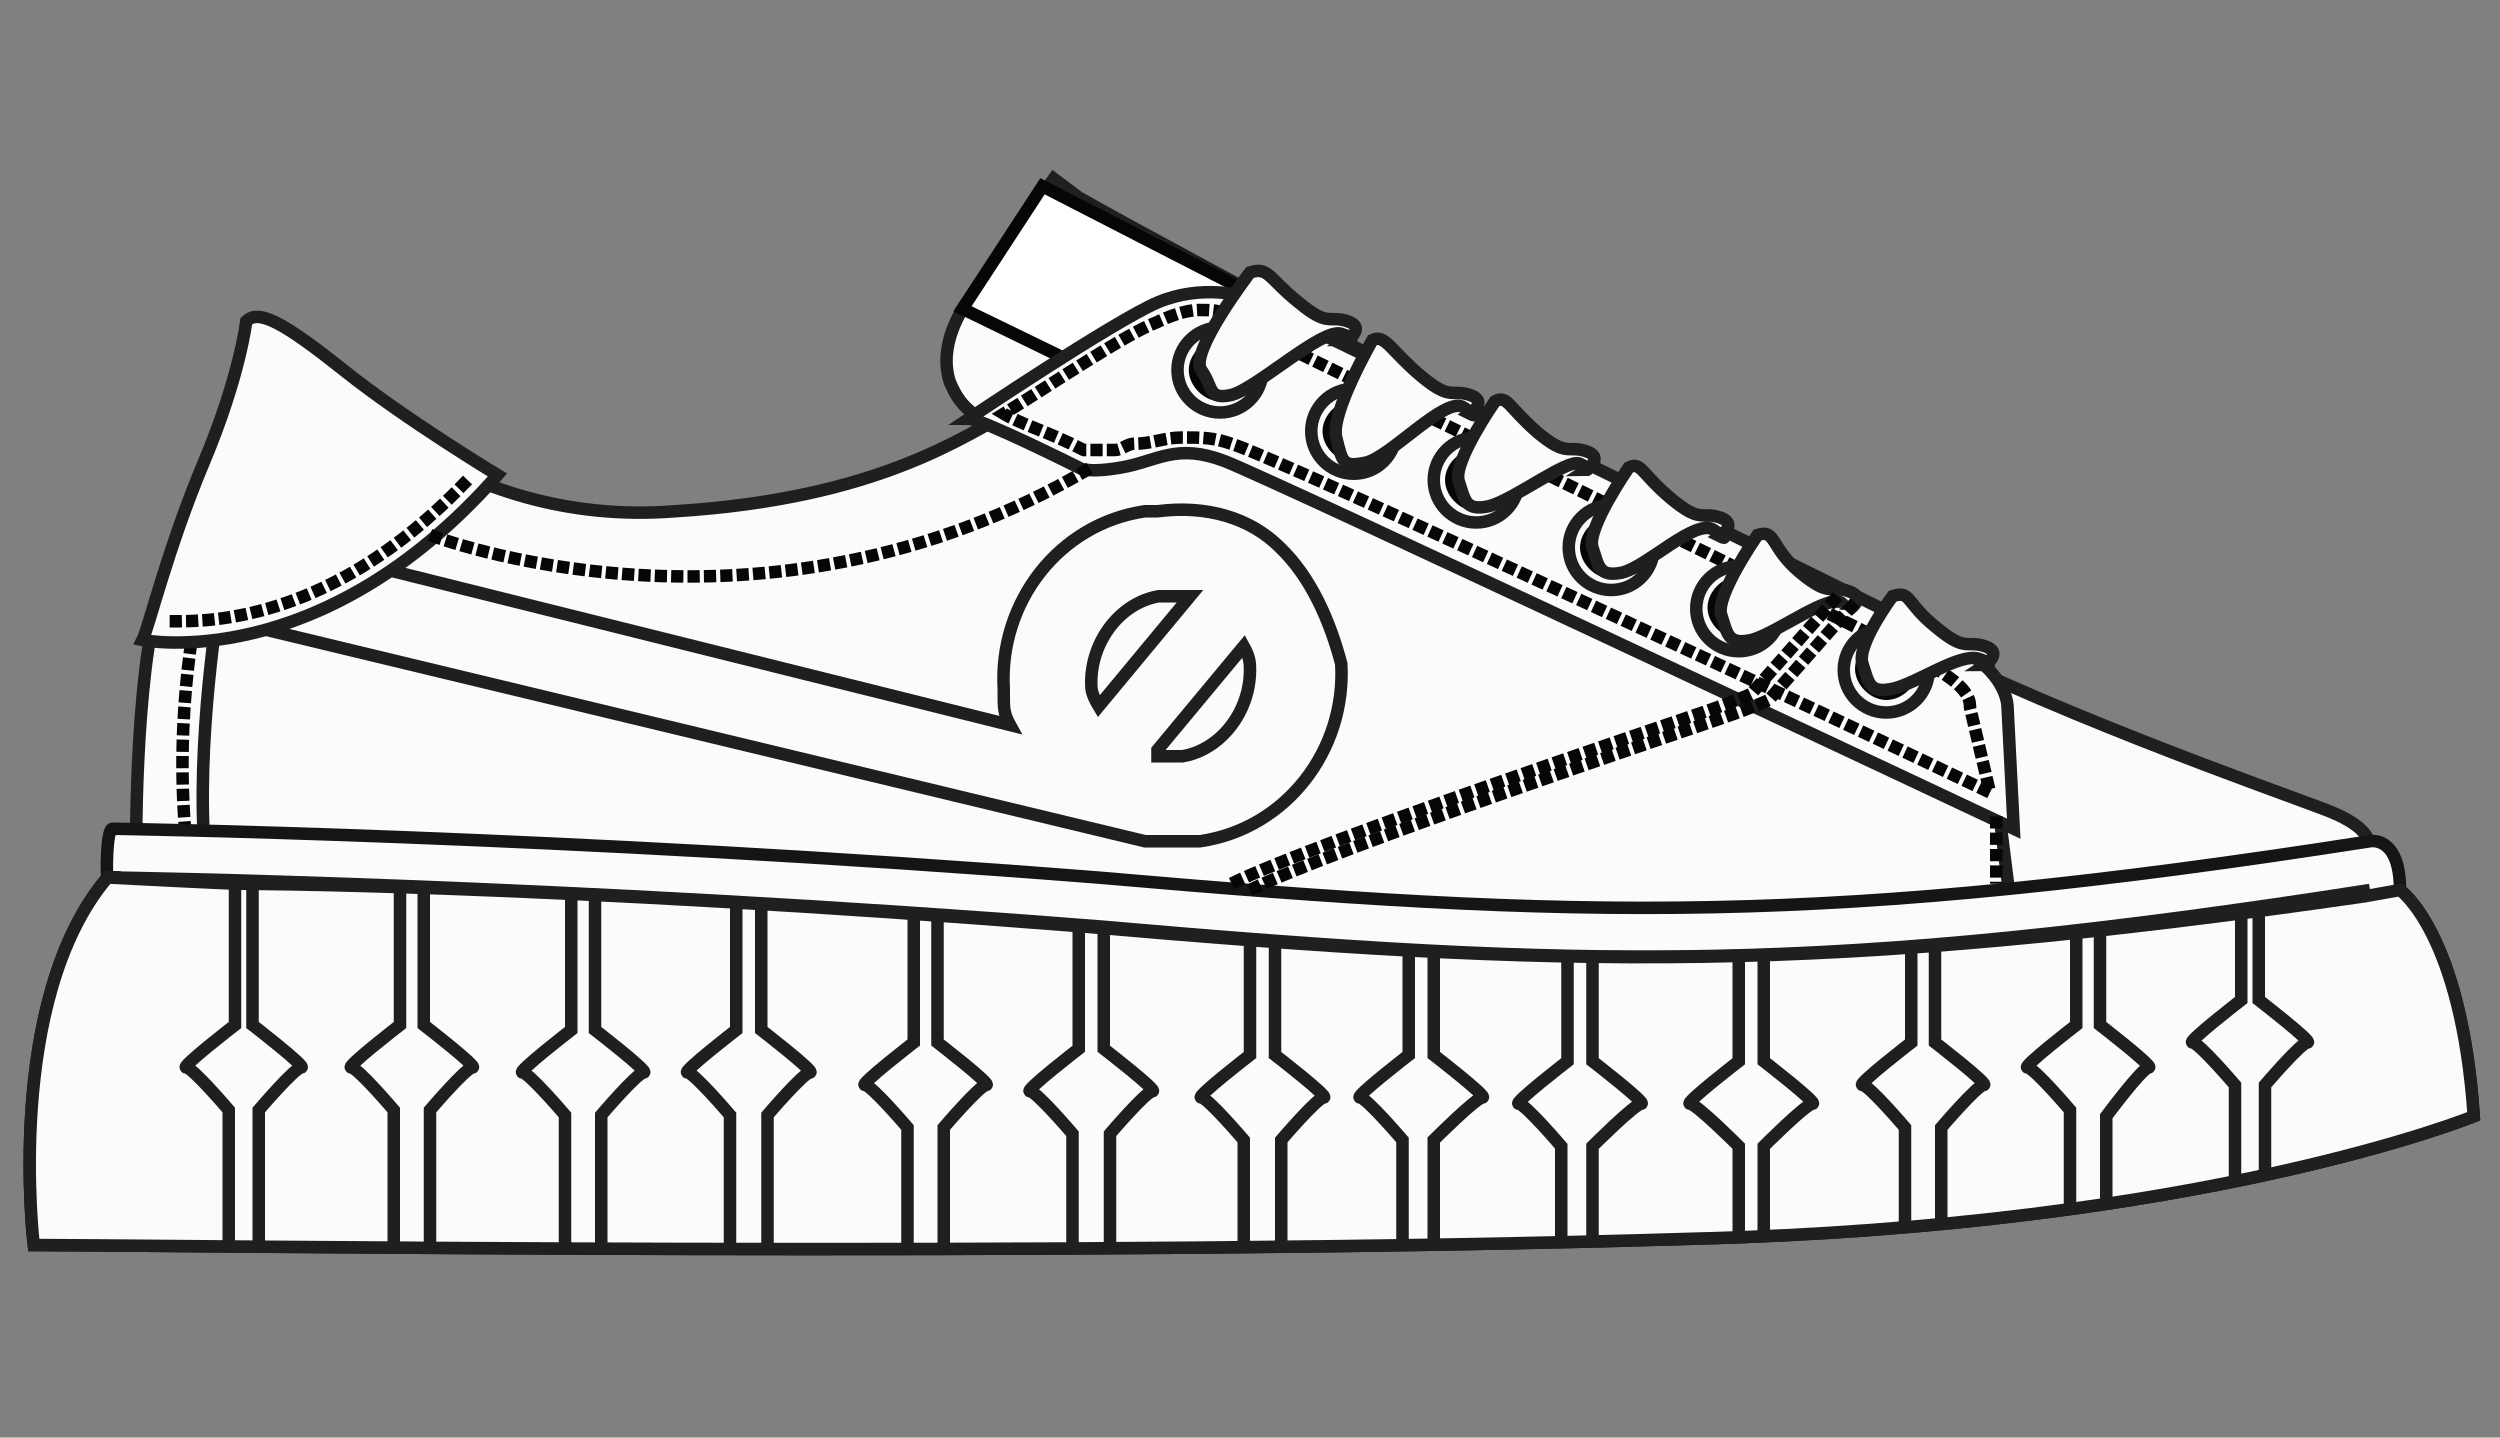 <?xml version="1.0" encoding="utf-8"?>
<!-- Generator: Adobe Illustrator 27.8.0, SVG Export Plug-In . SVG Version: 6.00 Build 0)  -->
<svg version="1.1" id="Calque_1" xmlns="http://www.w3.org/2000/svg" xmlns:xlink="http://www.w3.org/1999/xlink" x="0px" y="0px"
	 viewBox="0 0 200 115" style="enable-background:new 0 0 200 115;" xml:space="preserve">
<rect x="0" y="0" width="200" height="115" fill="#808080" stroke="none"/>
<style type="text/css">
	.st0{fill:#FBFBFB;stroke:#1F1F1D;stroke-miterlimit:10;}
	.st1{fill:#FFFFFF;stroke:#050607;stroke-miterlimit:10;}
	.st2{fill:none;stroke:#050607;stroke-miterlimit:10;stroke-dasharray:0.98,0.33;}
	.st3{fill:#FBFBFB;stroke:#151515;stroke-miterlimit:10;}
	.st4{fill:none;stroke:#1F1F1D;stroke-miterlimit:10;}
	.st5{fill:#BBA690;stroke:#050607;stroke-miterlimit:10;}
	.st6{fill:#FBFBFB;}
	.st7{clip-path:url(#SVGID_00000018929535410122258580000012608377251446330292_);}
	.st8{fill:none;}
</style>
<g>
	<g>
		<path class="st0" d="M186.1,64.8c-3.9-1.5-23.5-8.3-36.2-15.2c-12.7-6.4-56.8-29.9-63.6-33.8l-2-1.5l-6.9,9.8
			C77,24.7,75,27.6,76,30.6c0.5,1,1,2.9,5.9,4.4l0.5-1c8.8,2.9,30.8,9.8,31.3,10.3C113.7,44.8,144,58,144,58l8.8,7.3l2.9,8.8
			c0,0,19.6,4.4,20.1,3.9c0.5-0.5,13.7-10.3,13.7-10.3S190,66.3,186.1,64.8L186.1,64.8z"/>
		<polygon class="st1" points="77,24.7 95.1,33.5 101.5,24.2 83.4,14.9 		"/>
		<path class="st0" d="M11.9,69.7c0,0-1.5-19.1,4.4-30.8c3.9-7.3,4.4-11.7,4.4-11.7s0-2,2.4,0.5S36.4,42.3,54,40.9
			c16.1-1,23-5.9,27.4-8.3l13.2-2l16.1,4.4l48.9,27.4l2.4,19.1L79.4,96.6c0,0-71-19.1-71-19.6C8.5,76.6,11.9,69.7,11.9,69.7z"/>
		<path class="st0" d="M13.9,45.3l3.9,1c0,0-2,11.3-1.5,20.6l-5.4-0.5C10.9,66.8,10.9,48.7,13.9,45.3L13.9,45.3z"/>
		<path class="st2" d="M16.3,46.2c0,0-2.4,8.8-1.5,20.1"/>
		<path class="st0" d="M102.4,43.8c-2.4-2.4-5.9-3.4-9.8-2.9c-0.5,0-0.5,0-1,0c-6.9,1-11.7,7.3-11.3,14.2c0,0,0,0,0,0.5
			c0,1,0,1.5,0.5,2.4L15.8,41.8l-1.5,6.9l77.3,18.6l0,0c1,0,2,0,3.4,0c0.5,0,0.5,0,1,0l0,0c6.9-1,11.7-7.3,11.3-14.2
			C106.4,49.7,104.9,46.2,102.4,43.8L102.4,43.8z M87.3,54.6c0-3.4,2.4-6.4,5.4-6.9h0.5c0.5,0,1.5,0,2,0l-7.3,8.8
			C87.3,55.5,87.3,55.1,87.3,54.6z M100,53.6c0,3.4-2.4,6.4-5.4,6.9h-0.5c-0.5,0-1,0-1.5,0v-0.5l0,0l6.9-8.3
			C100,52.6,100,53.1,100,53.6L100,53.6z"/>
		<path class="st3" d="M9,66.3c0,0,35.7,0.5,78.8,3.9c39.1,3.4,58.2,3.9,101.8-2.9c0,0,2.4-0.5,2.4,3.9c0,0,4.9,3.4,5.9,18.1
			c0,0-21.5,8.8-62.6,9.8c-48,1.5-123.8,0.5-132.6,0.5c0,0-2.4-19.6,5.9-29.4C8.5,70.2,8.5,66.3,9,66.3L9,66.3z"/>
		<path class="st4" d="M9,70.2c0,0,35.7,0.5,78.8,3.9c39.1,3.4,58.2,3.9,101.8-2.9"/>
		<path class="st0" d="M19.7,25.7c0,0-0.5,4.4-3.4,11.3s-4.4,13.2-4.9,14.2c0,0,14.2,2.9,28.4-13.2c0,0-7.3-4.4-12.2-8.3
			S20.7,24.7,19.7,25.7L19.7,25.7z"/>
		<path class="st2" d="M37.4,38.4c-9.3,9.8-18.1,11.3-23,11.3l0,0c-0.5,0-1,0-1,0"/>
		<path class="st0" d="M77.5,33.5c1,0,8.8,3.9,8.8,3.9s0.5,0.5,3.4,0c2.9-0.5,4.4-2,8.3-0.5s63.1,29.4,63.1,29.4l-0.5-9.8
			c0,0,0-2.4-3.4-4.4c-3.4-2-57.7-28.4-57.7-28.4s-3.4-1-6.9,0.5S77.5,33.5,77.5,33.5L77.5,33.5z"/>
		<path class="st2" d="M159.2,63.4C148,58,102,36.5,98.5,35.5C97.1,35,96.1,35,94.6,35s-2.4,0.5-3.9,0.5c-0.5,0-1,0.5-1.5,0.5
			c-0.5,0-1,0-1.5,0l0,0h-0.5h-0.5c-2.9-1.5-4.9-2-6.4-2.9c3.9-2.4,9.8-6.4,12.2-7.3c1-0.5,2.4-1,3.4-1s2,0,2,0.5
			c2.9,1.5,54.3,26.4,57.3,28.4c2.4,1.5,2.4,2.4,2.4,2.9l0,0l0,0L159.2,63.4L159.2,63.4z"/>
		<path class="st2" d="M34.4,42.8c0,0,26.4,10.3,52.9-5.4"/>
		<circle class="st0" cx="97.6" cy="29.6" r="3.4"/>
		<path class="st1" d="M97.6,31.6c-1,0-2-1-2-2c0-1,1-2,2-2s2,1,2,2C99.5,30.6,98.5,31.6,97.6,31.6z"/>
		<path class="st0" d="M100,21.8c0,0-4.9,6.4-3.9,7.8s0.5,2.4,2.4,2c2-0.5,7.3-5.4,8.8-4.9c1.5,0.5,0.5,0.5,0.5,0.5s1.5-1,0-1.5
			s-1.5,0.5-3.9-1.5C101.5,22.3,101.5,21.3,100,21.8L100,21.8z"/>
		<circle class="st0" cx="108.3" cy="34.5" r="3.4"/>
		<path class="st1" d="M108.3,36.5c-1,0-2-1-2-2c0-1,1-2,2-2c1,0,2,1,2,2C110.3,35.5,109.3,36.5,108.3,36.5z"/>
		<path class="st0" d="M109.8,27.2c0,0-3.4,5.9-2.9,7.8c0.5,2,0.5,2.4,2.4,2c2-0.5,6.4-5.4,7.8-4.4c1.5,1,0.5,0.5,0.5,0.5
			s1.5-1,0-1.5c-1.5-0.5-1.5,0.5-3.9-1.5S110.8,26.7,109.8,27.2L109.8,27.2z"/>
		<circle class="st0" cx="118.1" cy="38.4" r="3.4"/>
		<path class="st1" d="M118.1,40.4c-1,0-2-1-2-2c0-1,1-2,2-2c1,0,2,1,2,2C120.1,39.4,119.1,40.4,118.1,40.4z"/>
		<path class="st0" d="M119.6,32.1c0,0-3.4,4.9-2.9,6.4c0.5,1.5,0.5,2.4,2.4,2c2-0.5,6.4-3.9,7.3-3.4c1,0.5,0.5,0.5,0.5,0.5
			s1.5-1,0-1.5s-1.5,0.5-3.9-1.5C120.6,32.5,120.6,31.6,119.6,32.1L119.6,32.1z"/>
		<circle class="st0" cx="128.9" cy="43.8" r="3.4"/>
		<path class="st1" d="M128.9,45.8c-1,0-2-1-2-2c0-1,1-2,2-2s2,1,2,2C130.8,44.8,129.9,45.8,128.9,45.8z"/>
		<path class="st0" d="M130.3,37.4c0,0-3.4,4.9-2.9,6.4c0.5,1.5,0.5,2.4,2.4,2c2-0.5,5.9-4.4,7.3-3.4c1.5,1,0.5,0.5,0.5,0.5
			s1.5-1,0-1.5c-1.5-0.5-1.5,0.5-3.9-1.5C131.3,37.9,131.3,36.9,130.3,37.4L130.3,37.4z"/>
		<circle class="st0" cx="139.1" cy="48.7" r="3.4"/>
		<path class="st1" d="M139.1,50.6c-1,0-2-1-2-2s1-2,2-2s2,1,2,2S140.6,50.6,139.1,50.6z"/>
		<path class="st0" d="M140.6,42.8c0,0-3.4,4.9-2.9,6.4c0.5,1.5,0.5,2.4,2.4,2c2-0.5,6.4-3.9,7.3-2.9c1,1,0.5,0.5,0.5,0.5
			s1.5-1,0-1.5c-1.5-0.5-1.5,0.5-3.9-1.5S142.1,42.3,140.6,42.8z"/>
		<circle class="st0" cx="150.9" cy="53.6" r="3.4"/>
		<path class="st5" d="M150.9,55.5c-1,0-2-1-2-2c0-1,1-2,2-2c1,0,2,1,2,2C152.9,54.6,151.9,55.5,150.9,55.5z"/>
		<path class="st0" d="M151.4,47.7c0,0-2.9,3.9-2.4,5.4c0.5,1.5,0.5,2.4,2.4,2s5.4-2.9,6.9-2.4c1.5,0.5,0.5,0.5,0.5,0.5s1.5-1,0-1.5
			c-1.5-0.5-1.5,0.5-3.9-1.5C152.4,48.2,152.9,47.2,151.4,47.7L151.4,47.7z"/>
		<g>
			<path class="st6" d="M192,71.2c0,0,4.9,3.4,5.9,18.1c0,0-21.5,8.8-62.6,9.8c-48,1.5-123.8,0.5-132.6,0.5c0,0-2.4-19.6,5.9-29.4
				c0,0,9.8,0.5,10.3,0.5c0,0,24.5,0,67.5,3.4c39.1,3.4,59.2,3.9,102.8-2.4L192,71.2L192,71.2z"/>
			<g>
				<g>
					<g>
						<defs>
							<path id="SVGID_1_" d="M192,71.2c0,0,4.9,3.4,5.9,18.1c0,0-21.5,8.8-62.6,9.8c-48,1.5-123.8,0.5-132.6,0.5
								c0,0-2.4-19.6,5.9-29.4c0,0,9.8,0.5,10.3,0.5c0,0,24.5,0,67.5,3.4c39.1,3.4,59.2,3.9,102.8-2.4L192,71.2L192,71.2z"/>
						</defs>
						<clipPath id="SVGID_00000048479166904205342740000003250128724650176699_">
							<use xlink:href="#SVGID_1_"  style="overflow:visible;"/>
						</clipPath>
						<g style="clip-path:url(#SVGID_00000048479166904205342740000003250128724650176699_);">
							<g>
								<rect x="-124.1" y="-31.6" class="st0" width="448.3" height="316.1"/>
								<g>
									<path class="st0" d="M18.8,69.2V82c0,0-4.4,3.4-3.9,3.4c0.5,0,3.4,3.4,3.4,3.4V102"/>
									<path class="st0" d="M20.2,69.2V82c0,0,4.4,3.4,3.9,3.4s-3.4,3.4-3.4,3.4V102"/>
								</g>
								<g>
									<path class="st0" d="M32,69.2V82c0,0-4.4,3.4-3.9,3.4c0.5,0,3.4,3.4,3.4,3.4V102"/>
									<path class="st0" d="M33.9,69.2V82c0,0,4.4,3.4,3.9,3.4c-0.5,0-3.4,3.4-3.4,3.4V102"/>
								</g>
								<g>
									<path class="st0" d="M45.7,69.7v12.7c0,0-4.4,3.4-3.9,3.4c0.5,0,3.4,3.4,3.4,3.4v13.2"/>
									<path class="st0" d="M47.6,69.7v12.7c0,0,4.4,3.4,3.9,3.4c-0.5,0-3.4,3.4-3.4,3.4v13.2"/>
								</g>
								<g>
									<path class="st0" d="M58.9,69.7v12.7c0,0-4.4,3.4-3.9,3.4c0.5,0,3.4,3.4,3.4,3.4v13.2"/>
									<path class="st0" d="M60.9,69.7v12.7c0,0,4.4,3.4,3.9,3.4s-3.4,3.4-3.4,3.4v13.2"/>
								</g>
								<g>
									<path class="st0" d="M73.1,70.7v12.7c0,0-4.4,3.4-3.9,3.4s3.4,3.4,3.4,3.4v13.2"/>
									<path class="st0" d="M75,70.7v12.7c0,0,4.4,3.4,3.9,3.4s-3.4,3.4-3.4,3.4v13.2"/>
								</g>
								<g>
									<path class="st0" d="M86.3,71.2v12.7c0,0-4.4,3.4-3.9,3.4s3.4,3.4,3.4,3.4V104"/>
									<path class="st0" d="M88.3,71.2v12.7c0,0,4.4,3.4,3.9,3.4c-0.5,0-3.4,3.4-3.4,3.4V104"/>
								</g>
								<g>
									<path class="st0" d="M100,71.7v12.7c0,0-4.4,3.4-3.9,3.4c0.5,0,3.4,3.4,3.4,3.4v13.2"/>
									<path class="st0" d="M102,71.7v12.7c0,0,4.4,3.4,3.9,3.4c-0.5,0-3.4,3.4-3.4,3.4v13.2"/>
								</g>
								<g>
									<path class="st0" d="M112.7,71.7v12.7c0,0-4.4,3.4-3.9,3.4c0.5,0,3.4,3.4,3.4,3.4v13.2"/>
									<path class="st0" d="M114.7,71.7v12.7c0,0,4.4,3.4,3.9,3.4c-0.5,0-3.9,3.4-3.9,3.4v13.2"/>
								</g>
								<g>
									<path class="st0" d="M125.4,72.2v12.7c0,0-4.4,3.4-3.9,3.4c0.5,0,3.4,3.4,3.4,3.4V105"/>
									<path class="st0" d="M127.4,72.2v12.7c0,0,4.4,3.4,3.9,3.4s-3.9,3.4-3.9,3.4V105"/>
								</g>
								<g>
									<path class="st0" d="M139.1,72.2v12.7c0,0-4.4,3.4-3.9,3.4c0.5,0,3.9,3.4,3.9,3.4V105"/>
									<path class="st0" d="M141.1,72.2v12.7c0,0,4.4,3.4,3.9,3.4s-3.9,3.4-3.9,3.4V105"/>
								</g>
								<g>
									<path class="st0" d="M152.9,70.7v12.7c0,0-4.4,3.4-3.9,3.4s3.4,3.4,3.4,3.4v13.2"/>
									<path class="st0" d="M154.8,70.7v12.7c0,0,4.4,3.4,3.9,3.4c-0.5,0-3.4,3.4-3.4,3.4v13.2"/>
								</g>
								<g>
									<path class="st0" d="M166.1,69.2V82c0,0-4.4,3.4-3.9,3.4s3.4,3.4,3.4,3.4V102"/>
									<path class="st0" d="M168,69.2V82c0,0,4.4,3.4,3.9,3.4s-3.4,3.9-3.4,3.9v13.2"/>
								</g>
								<g>
									<path class="st0" d="M179.3,67.3V80c0,0-4.4,3.4-3.9,3.4c0.5,0,3.4,3.4,3.4,3.4v13.2"/>
									<path class="st0" d="M180.7,67.3V80c0,0,4.4,3.4,3.9,3.4c-0.5,0-3.4,3.4-3.4,3.4v13.2"/>
								</g>
							</g>
						</g>
					</g>
				</g>
			</g>
			<path class="st4" d="M192,71.2c0,0,4.9,3.4,5.9,18.1c0,0-21.5,8.8-62.6,9.8c-48,1.5-123.8,0.5-132.6,0.5c0,0-2.4-19.6,5.9-29.4
				c0,0,9.8,0.5,10.3,0.5c0,0,24.5,0,67.5,3.4c39.1,3.4,59.2,3.9,102.8-2.4L192,71.2L192,71.2z"/>
		</g>
		<path class="st2" d="M148.4,48.2l-6.9,7.8c0,0-1,0.5-3.9,1.5S106.9,67.8,100,71.2"/>
		<path class="st2" d="M147,47.7l-6.9,7.8c0,0-1,0.5-3.9,1.5s-30.8,10.3-37.7,13.7"/>
		<line class="st2" x1="159.7" y1="65.3" x2="159.7" y2="70.7"/>
	</g>
	<rect x="2.1" y="-40.4" class="st8" width="195.7" height="195.7"/>
</g>
</svg>
